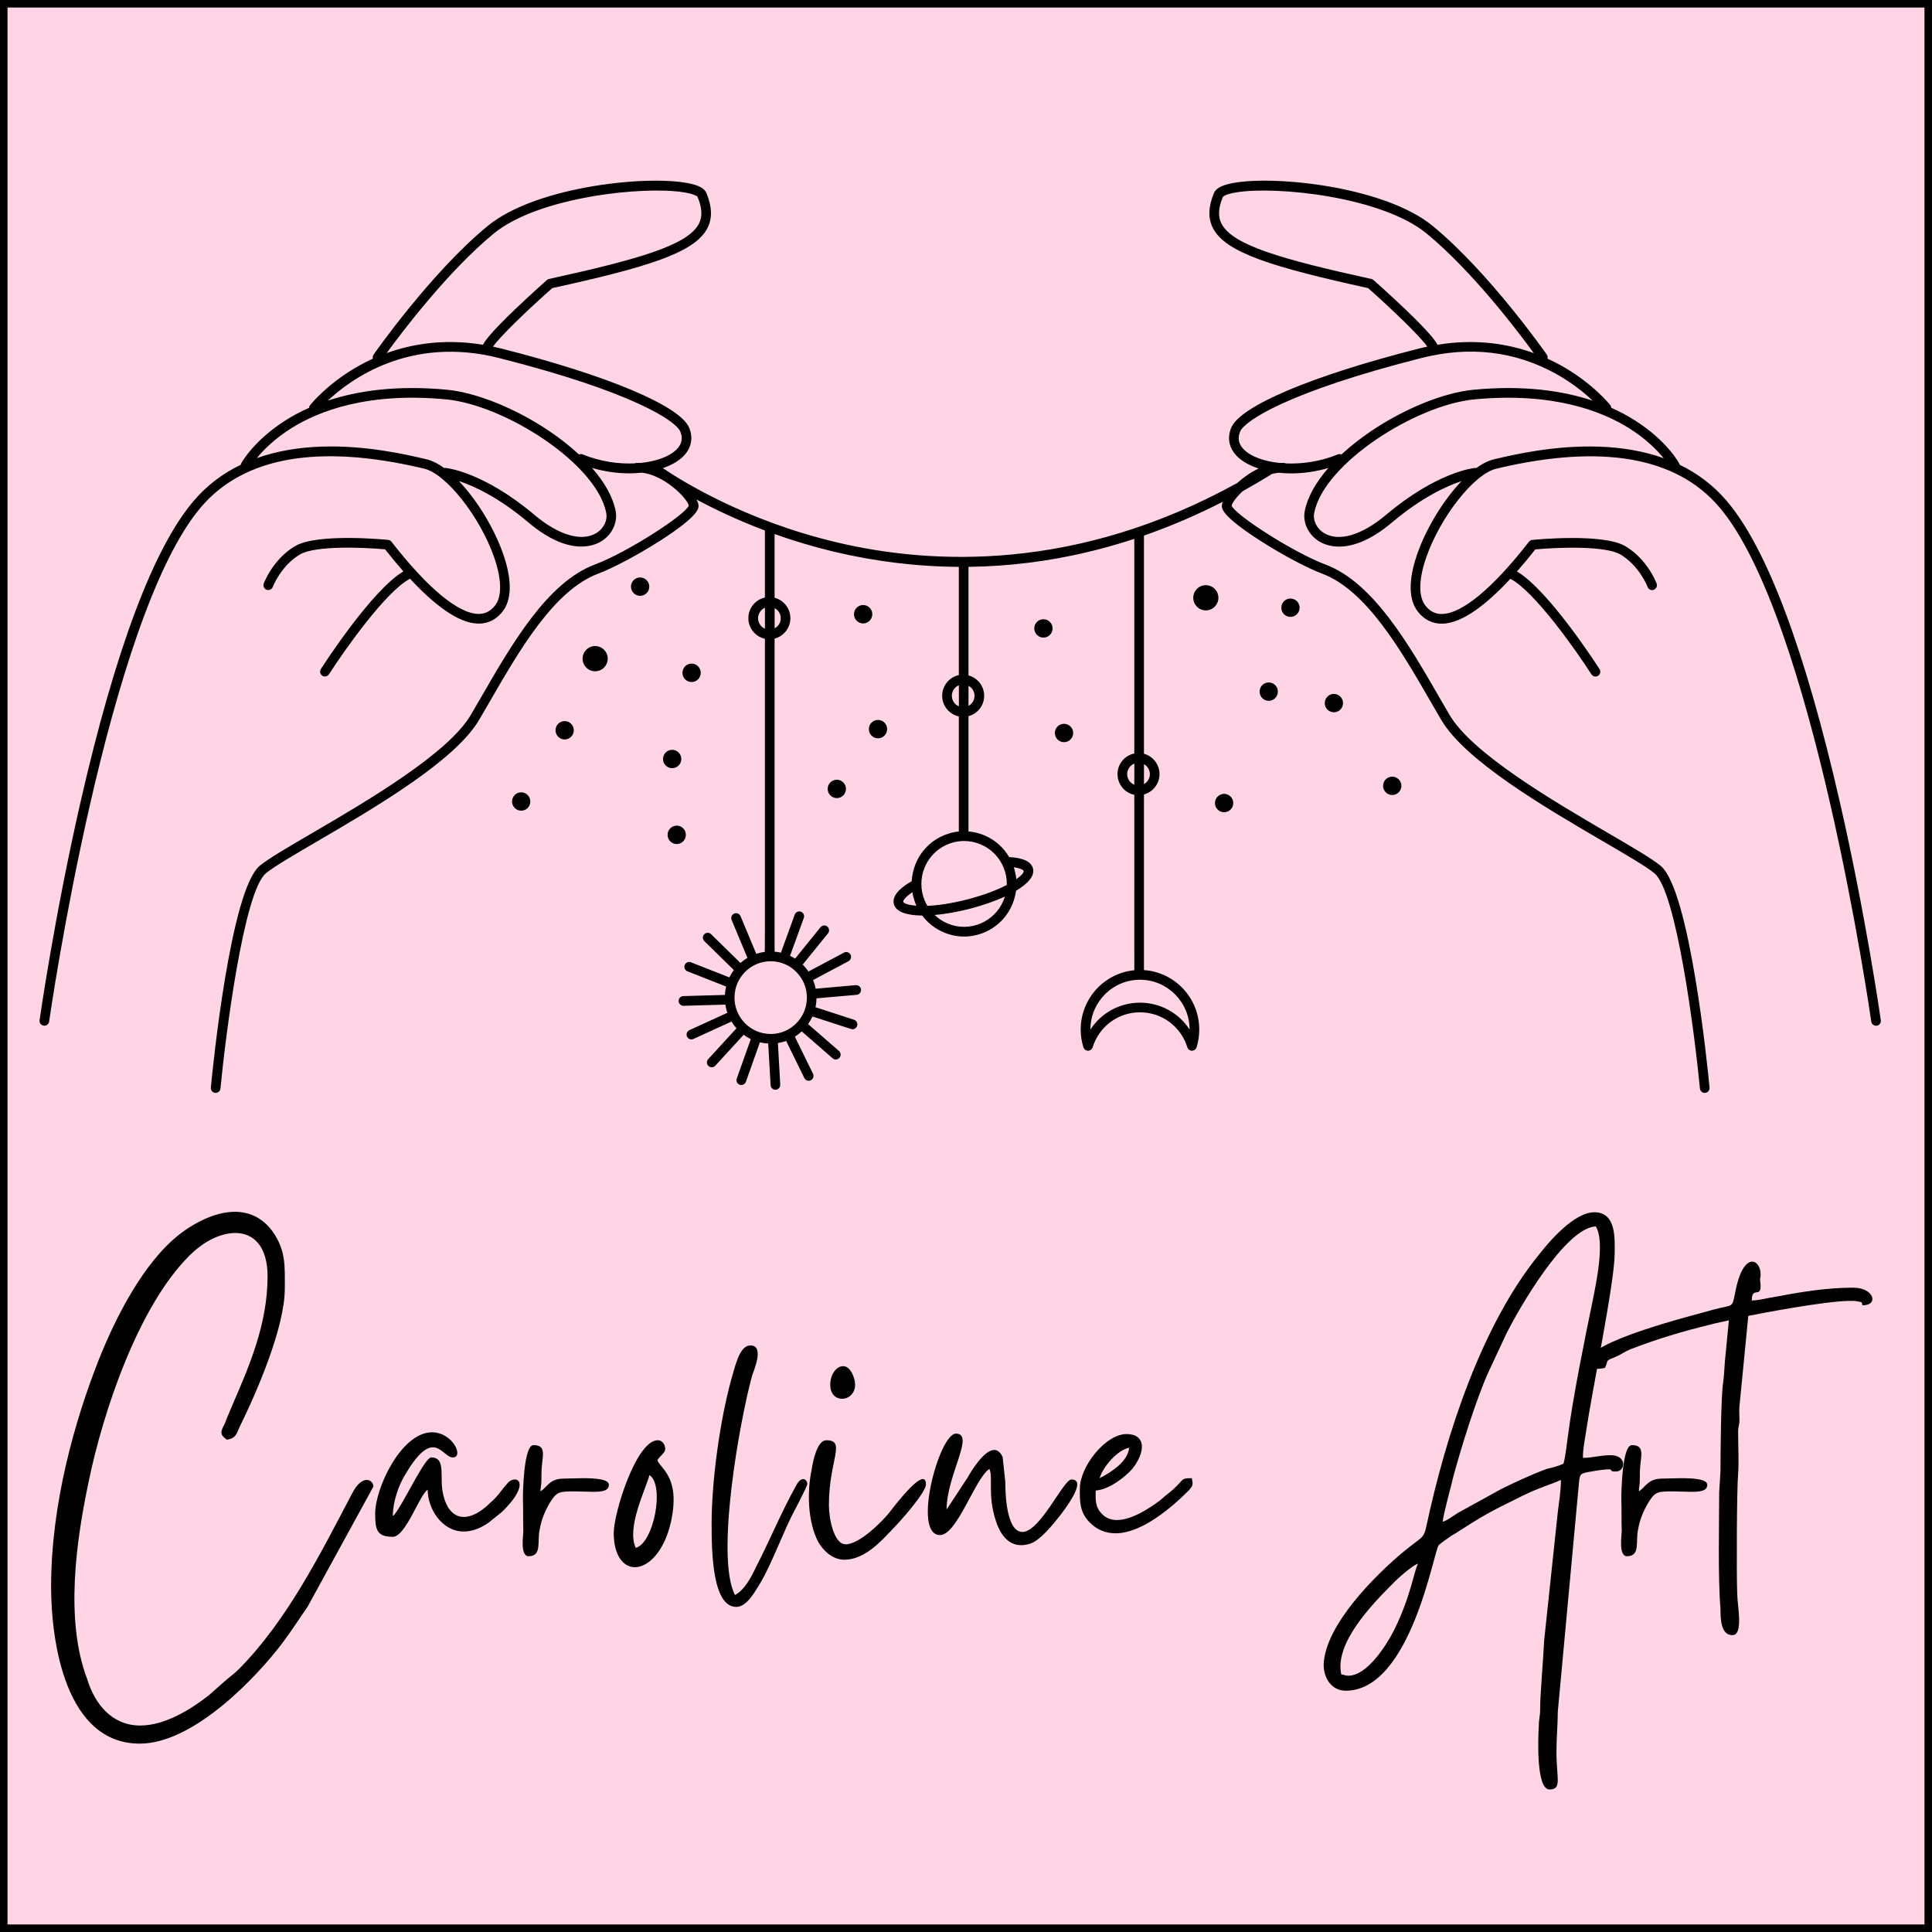 <?xml version="1.0" encoding="UTF-8" standalone="no"?>
<svg
   width="312"
   zoomAndPan="magnify"
   viewBox="0 0 234 234"
   height="312"
   preserveAspectRatio="xMidYMid meet"
   version="1.0"
   id="svg257"
   sodipodi:docname="favicon.svg"
   inkscape:version="1.1.2 (0a00cf5339, 2022-02-04)"
   xmlns:inkscape="http://www.inkscape.org/namespaces/inkscape"
   xmlns:sodipodi="http://sodipodi.sourceforge.net/DTD/sodipodi-0.dtd"
   xmlns="http://www.w3.org/2000/svg"
   xmlns:svg="http://www.w3.org/2000/svg">
  <sodipodi:namedview
     id="namedview259"
     pagecolor="#ffffff"
     bordercolor="#666666"
     borderopacity="1.0"
     inkscape:pageshadow="2"
     inkscape:pageopacity="0.0"
     inkscape:pagecheckerboard="false"
     showgrid="false"
     inkscape:zoom="1.688"
     inkscape:cx="316.64692"
     inkscape:cy="162.61848"
     inkscape:window-width="1920"
     inkscape:window-height="1016"
     inkscape:window-x="0"
     inkscape:window-y="27"
     inkscape:window-maximized="1"
     inkscape:current-layer="svg257" />
  <defs
     id="defs7">
    <g
       id="g2" />
    <clipPath
       id="id1">
      <path
         d="m 112.5,101.402 h 150 v 74.25 h -150 z m 0,0"
         clip-rule="nonzero"
         id="path4" />
    </clipPath>
  </defs>
  <rect
     style="fill:#ffd5e5;fill-opacity:1;stroke:#000000;stroke-width:0.912;stroke-miterlimit:4;stroke-dasharray:none;stroke-opacity:1"
     id="rect927"
     width="233.088"
     height="233.088"
     x="0.456"
     y="0.456" />
  <g
     clip-path="url(#id1)"
     id="g11"
     transform="matrix(1.488,0,0,1.488,-162.7,-128.998)">
    <path
       fill="#000000"
       d="m 164.051,149.219 c -0.41,0 -0.742,-0.332 -0.742,-0.746 0,-0.414 0.332,-0.75 0.742,-0.75 0.414,0 0.746,0.336 0.746,0.75 0,0.414 -0.332,0.746 -0.746,0.746 z m 1.117,5.426 c 0,-0.414 -0.332,-0.75 -0.742,-0.75 -0.414,0 -0.746,0.336 -0.746,0.75 0,0.414 0.332,0.75 0.746,0.75 0.41,0 0.742,-0.336 0.742,-0.75 z m 0.465,-12.438 c 0.414,0 0.746,-0.336 0.746,-0.75 0,-0.414 -0.332,-0.75 -0.746,-0.75 -0.41,0 -0.742,0.336 -0.742,0.75 0,0.414 0.332,0.75 0.742,0.75 z m 15.176,3.086 c -0.414,0 -0.746,0.332 -0.746,0.746 0,0.414 0.332,0.75 0.746,0.75 0.41,0 0.742,-0.336 0.742,-0.75 0,-0.414 -0.332,-0.746 -0.742,-0.746 z m -29.043,5.891 c -0.41,0 -0.746,0.336 -0.746,0.75 0,0.41 0.336,0.746 0.746,0.746 0.41,0 0.742,-0.336 0.742,-0.746 0,-0.414 -0.332,-0.75 -0.742,-0.75 z m 9.68,-17.488 c -0.41,0 -0.746,0.336 -0.746,0.746 0,0.414 0.336,0.75 0.746,0.75 0.41,0 0.746,-0.336 0.746,-0.75 0,-0.41 -0.336,-0.746 -0.746,-0.746 z m -6.145,11.691 c -0.41,0 -0.742,0.332 -0.742,0.746 0,0.414 0.332,0.75 0.742,0.75 0.414,0 0.746,-0.336 0.746,-0.75 0,-0.414 -0.332,-0.746 -0.746,-0.746 z m 25.043,-8.699 c 0,-0.414 -0.336,-0.75 -0.746,-0.75 -0.41,0 -0.746,0.336 -0.746,0.75 0,0.414 0.336,0.75 0.746,0.75 0.41,0 0.746,-0.336 0.746,-0.75 z m -22.559,2.59 c -0.566,0 -1.023,0.457 -1.023,1.027 0,0.566 0.457,1.027 1.023,1.027 0.562,0 1.023,-0.461 1.023,-1.027 0,-0.566 -0.461,-1.027 -1.023,-1.027 z m 56.594,-3.867 c -0.41,0 -0.742,0.332 -0.742,0.746 0,0.414 0.332,0.75 0.742,0.75 0.414,0 0.746,-0.336 0.746,-0.75 0,-0.414 -0.332,-0.746 -0.746,-0.746 z m 48.055,34.324 c 0.031,0.215 -0.117,0.414 -0.332,0.445 -0.019,0.004 -0.039,0.004 -0.059,0.004 -0.191,0 -0.359,-0.141 -0.387,-0.34 -0.047,-0.328 -4.734,-32.961 -12.387,-41.891 -3.48,-4.066 -9.52,-5.129 -17.941,-3.156 l -0.195,0.047 c -1.797,0.414 -4.574,3.941 -5.711,7.25 -0.617,1.789 -0.633,3.176 -0.047,3.906 0.363,0.453 0.793,0.676 1.328,0.668 1.633,-0.012 4.148,-2.098 7.09,-5.879 0.066,-0.086 0.164,-0.141 0.273,-0.148 0.234,-0.027 5.785,-0.566 7.586,0.516 1.793,1.074 2.504,2.957 2.535,3.035 0.074,0.203 -0.031,0.434 -0.234,0.508 -0.203,0.074 -0.43,-0.027 -0.504,-0.234 -0.008,-0.016 -0.648,-1.703 -2.199,-2.633 -1.266,-0.758 -5.289,-0.574 -6.941,-0.422 -0.461,0.59 -0.965,1.199 -1.492,1.797 2.59,1.531 6.543,7.668 6.719,7.945 0.117,0.184 0.066,0.426 -0.117,0.547 -0.066,0.039 -0.141,0.062 -0.211,0.062 -0.129,0 -0.258,-0.066 -0.332,-0.184 -1.195,-1.863 -4.633,-6.77 -6.598,-7.773 -1.828,1.973 -3.875,3.641 -5.566,3.652 -0.008,0 -0.016,0 -0.019,0 -0.77,0 -1.418,-0.324 -1.93,-0.961 -0.973,-1.215 -0.582,-3.207 -0.082,-4.66 0.703,-2.051 2.105,-4.395 3.621,-5.98 -1.188,0.391 -3.203,1.297 -5.645,3.355 -1.836,1.547 -3.281,1.973 -4.316,1.973 -0.766,0 -1.305,-0.23 -1.609,-0.414 -0.902,-0.543 -1.379,-1.551 -1.184,-2.512 0.227,-1.113 0.891,-2.301 1.914,-3.473 -1.031,0.305 -2.059,0.441 -3.016,0.441 -0.352,0 -0.691,-0.019 -1.016,-0.055 -0.207,0.019 -0.41,0.059 -0.613,0.117 -0.027,0.031 -0.055,0.059 -0.09,0.078 -0.734,0.453 -1.477,0.883 -2.219,1.297 -0.512,0.469 -0.859,0.934 -0.918,1.191 0.301,0.754 4.996,3.797 7.648,4.793 3.863,1.449 6.75,6.449 9.293,10.863 0.27,0.465 0.535,0.922 0.797,1.371 1.848,3.16 8.516,7.051 12.926,9.629 1.977,1.152 3.539,2.066 4.254,2.652 2.375,1.949 3.828,16.41 3.984,18.055 0.019,0.215 -0.137,0.41 -0.352,0.43 -0.016,0.004 -0.027,0.004 -0.039,0.004 -0.199,0 -0.371,-0.152 -0.391,-0.359 -0.422,-4.371 -1.906,-16.043 -3.703,-17.516 -0.664,-0.547 -2.277,-1.492 -4.148,-2.582 -4.75,-2.773 -11.258,-6.574 -13.211,-9.914 -0.262,-0.449 -0.527,-0.906 -0.797,-1.371 -2.48,-4.301 -5.289,-9.172 -8.891,-10.523 -1.223,-0.457 -3.234,-1.527 -5.012,-2.664 -3.254,-2.082 -3.18,-2.68 -3.145,-2.934 0.008,-0.078 0.035,-0.164 0.07,-0.254 -2.117,1.082 -4.258,2 -6.418,2.754 v 17.758 c 0.727,0.195 1.266,0.863 1.266,1.656 0,0.793 -0.539,1.461 -1.266,1.656 v 14.297 c 2.512,0.168 4.5,2.273 4.5,4.836 0,0.496 -0.07,0.98 -0.219,1.449 -0.051,0.164 -0.203,0.277 -0.375,0.277 -0.172,0 -0.324,-0.113 -0.375,-0.277 -0.527,-1.703 -2.078,-2.848 -3.855,-2.848 -1.773,0 -3.324,1.145 -3.852,2.848 -0.055,0.164 -0.203,0.277 -0.375,0.277 -0.172,0 -0.324,-0.113 -0.379,-0.277 -0.145,-0.469 -0.219,-0.953 -0.219,-1.449 0,-2.516 1.918,-4.59 4.363,-4.824 V 151.387 c -0.781,-0.16 -1.367,-0.855 -1.367,-1.684 0,-0.828 0.586,-1.52 1.367,-1.68 v -17.469 c -2.793,0.918 -5.617,1.562 -8.457,1.926 -1.672,0.215 -3.355,0.332 -5.039,0.352 v 8.836 c 0.734,0.195 1.277,0.863 1.277,1.66 0,0.793 -0.543,1.465 -1.277,1.656 v 9.383 c 0.438,0.039 0.871,0.145 1.285,0.316 0.859,0.363 1.562,0.98 2.027,1.773 1.145,0.059 1.797,0.371 1.938,0.926 0.156,0.617 -0.426,1.25 -1.383,1.816 -0.047,0.371 -0.145,0.738 -0.293,1.09 -0.438,1.059 -1.262,1.879 -2.316,2.312 -0.52,0.215 -1.07,0.324 -1.617,0.324 -0.559,0 -1.113,-0.113 -1.645,-0.336 -0.711,-0.297 -1.312,-0.773 -1.762,-1.375 -1.227,-0.008 -2.141,-0.277 -2.309,-0.938 -0.148,-0.594 0.34,-1.219 1.453,-1.859 0.027,-0.484 0.137,-0.969 0.328,-1.434 0.438,-1.055 1.262,-1.875 2.316,-2.309 0.387,-0.16 0.789,-0.262 1.191,-0.301 v -9.367 c -0.773,-0.164 -1.355,-0.855 -1.355,-1.68 0,-0.828 0.582,-1.52 1.355,-1.684 v -8.809 c -3.41,-0.019 -6.828,-0.438 -10.215,-1.246 -1.719,-0.414 -3.316,-0.902 -4.781,-1.426 v 5.188 c 0.738,0.191 1.285,0.863 1.285,1.66 0,0.801 -0.547,1.473 -1.285,1.664 v 22.148 c 0,0.012 0,0.019 0,0.031 v 3.305 c 0.172,0.012 0.344,0.039 0.516,0.078 l 1.125,-3.098 c 0.074,-0.203 0.301,-0.309 0.504,-0.234 0.203,0.074 0.309,0.301 0.234,0.508 l -1.121,3.082 c 0.141,0.066 0.281,0.141 0.414,0.227 l 2.066,-2.555 c 0.137,-0.168 0.383,-0.195 0.551,-0.059 0.168,0.141 0.195,0.387 0.059,0.559 l -2.062,2.543 c 0.023,0.023 0.047,0.043 0.07,0.066 0.148,0.156 0.281,0.32 0.402,0.496 l 2.891,-1.539 c 0.191,-0.102 0.43,-0.031 0.531,0.164 0.102,0.191 0.027,0.43 -0.164,0.535 l -2.883,1.535 c 0.094,0.227 0.164,0.461 0.211,0.703 l 3.266,-0.289 c 0.215,-0.016 0.406,0.145 0.426,0.359 0.016,0.219 -0.145,0.41 -0.359,0.43 l -3.266,0.285 c -0.004,0.25 -0.031,0.492 -0.082,0.723 l 3.137,1.02 c 0.203,0.07 0.32,0.293 0.25,0.5 -0.051,0.168 -0.207,0.273 -0.371,0.273 -0.043,0 -0.082,-0.008 -0.121,-0.019 l -3.141,-1.02 c -0.098,0.219 -0.219,0.426 -0.355,0.621 l 2.512,2.184 c 0.164,0.145 0.184,0.391 0.039,0.559 -0.078,0.09 -0.188,0.137 -0.297,0.137 -0.09,0 -0.184,-0.031 -0.258,-0.098 l -2.516,-2.188 c -0.172,0.16 -0.359,0.305 -0.559,0.43 l 1.477,3.016 c 0.098,0.199 0.016,0.434 -0.18,0.531 -0.055,0.027 -0.113,0.039 -0.172,0.039 -0.145,0 -0.285,-0.078 -0.352,-0.219 l -1.48,-3.02 c -0.219,0.074 -0.441,0.133 -0.672,0.172 l 0.191,3.383 c 0.012,0.219 -0.152,0.402 -0.371,0.418 -0.008,0 -0.016,0 -0.023,0 -0.207,0 -0.379,-0.164 -0.391,-0.375 l -0.195,-3.387 c -0.23,-0.012 -0.457,-0.043 -0.676,-0.098 l -1.141,3.211 c -0.059,0.16 -0.211,0.262 -0.371,0.262 -0.043,0 -0.09,-0.008 -0.133,-0.023 -0.203,-0.074 -0.312,-0.301 -0.238,-0.504 l 1.141,-3.207 c -0.203,-0.102 -0.398,-0.219 -0.582,-0.352 l -2.305,2.516 c -0.078,0.086 -0.184,0.129 -0.289,0.129 -0.098,0 -0.191,-0.035 -0.266,-0.105 -0.16,-0.145 -0.172,-0.395 -0.023,-0.559 l 2.301,-2.512 c -0.156,-0.172 -0.289,-0.355 -0.406,-0.547 l -3.102,1.418 c -0.051,0.023 -0.109,0.035 -0.16,0.035 -0.152,0 -0.293,-0.086 -0.359,-0.23 -0.09,-0.199 -0.004,-0.434 0.195,-0.523 l 3.09,-1.414 c -0.078,-0.215 -0.129,-0.438 -0.164,-0.664 l -3.398,0.094 c -0.004,0 -0.008,0 -0.012,0 -0.211,0 -0.387,-0.172 -0.395,-0.387 -0.004,-0.215 0.168,-0.398 0.383,-0.402 l 3.383,-0.094 c 0.012,-0.23 0.047,-0.461 0.102,-0.684 l -3.148,-1.238 c -0.203,-0.078 -0.305,-0.309 -0.223,-0.512 0.078,-0.203 0.305,-0.305 0.508,-0.223 l 3.129,1.23 c 0.102,-0.211 0.223,-0.41 0.363,-0.598 l -2.402,-2.355 c -0.156,-0.152 -0.16,-0.402 -0.008,-0.559 0.152,-0.156 0.402,-0.16 0.555,-0.008 l 2.391,2.344 c 0.18,-0.156 0.371,-0.297 0.57,-0.414 l -1.289,-3.09 c -0.082,-0.203 0.012,-0.434 0.211,-0.516 0.199,-0.086 0.43,0.008 0.516,0.211 l 1.281,3.066 c 0.223,-0.074 0.457,-0.129 0.695,-0.156 l 0.008,-2.332 v -23.156 c -0.77,-0.168 -1.348,-0.855 -1.348,-1.68 0,-0.82 0.578,-1.508 1.348,-1.676 v -5.457 c -2.211,-0.832 -4.082,-1.727 -5.555,-2.516 0.078,0.16 0.129,0.305 0.145,0.426 0.035,0.258 0.109,0.852 -3.145,2.938 -1.777,1.133 -3.789,2.203 -5.012,2.664 -3.602,1.348 -6.41,6.219 -8.891,10.52 -0.27,0.465 -0.535,0.926 -0.797,1.371 -1.953,3.34 -8.461,7.141 -13.211,9.914 -1.871,1.094 -3.484,2.035 -4.148,2.582 -1.797,1.477 -3.281,13.145 -3.703,17.52 -0.019,0.203 -0.191,0.355 -0.391,0.355 -0.012,0 -0.023,0 -0.039,0 -0.215,-0.023 -0.371,-0.215 -0.352,-0.434 0.156,-1.641 1.609,-16.102 3.984,-18.055 0.715,-0.586 2.277,-1.496 4.254,-2.652 4.41,-2.574 11.078,-6.469 12.926,-9.629 0.262,-0.449 0.527,-0.906 0.797,-1.371 2.547,-4.414 5.43,-9.414 9.293,-10.863 2.652,-0.992 7.348,-4.035 7.648,-4.793 -0.141,-0.633 -2.035,-2.512 -3.84,-2.684 -0.324,0.035 -0.664,0.055 -1.016,0.055 -0.957,0 -1.98,-0.137 -3.016,-0.441 1.023,1.172 1.688,2.359 1.914,3.473 0.195,0.961 -0.281,1.969 -1.184,2.512 -0.305,0.184 -0.844,0.414 -1.609,0.414 -1.035,0 -2.48,-0.422 -4.316,-1.973 -2.457,-2.07 -4.469,-2.973 -5.648,-3.359 1.52,1.582 2.918,3.934 3.625,5.984 0.5,1.457 0.891,3.445 -0.082,4.66 -0.512,0.637 -1.16,0.961 -1.93,0.961 -0.004,0 -0.012,0 -0.019,0 -1.691,-0.012 -3.738,-1.68 -5.566,-3.652 -1.965,1.004 -5.402,5.91 -6.598,7.773 -0.074,0.121 -0.203,0.184 -0.332,0.184 -0.07,0 -0.145,-0.019 -0.211,-0.062 -0.184,-0.121 -0.234,-0.363 -0.117,-0.547 0.176,-0.277 4.129,-6.414 6.715,-7.945 -0.523,-0.598 -1.027,-1.207 -1.488,-1.797 -1.652,-0.152 -5.676,-0.336 -6.941,0.422 -1.551,0.93 -2.191,2.617 -2.199,2.633 -0.078,0.207 -0.305,0.309 -0.508,0.234 -0.203,-0.078 -0.305,-0.305 -0.23,-0.508 0.031,-0.078 0.742,-1.961 2.535,-3.035 1.801,-1.082 7.352,-0.539 7.586,-0.516 0.109,0.008 0.207,0.062 0.273,0.148 2.941,3.781 5.457,5.867 7.09,5.879 0.004,0 0.008,0 0.012,0 0.527,0 0.957,-0.219 1.316,-0.668 0.586,-0.727 0.566,-2.117 -0.047,-3.906 -1.141,-3.309 -3.914,-6.832 -5.711,-7.25 l -0.195,-0.047 c -8.422,-1.973 -14.461,-0.906 -17.945,3.156 -7.648,8.93 -12.336,41.562 -12.383,41.891 -0.027,0.199 -0.195,0.34 -0.387,0.34 -0.019,0 -0.039,0 -0.059,-0.004 -0.215,-0.031 -0.363,-0.23 -0.332,-0.445 0.012,-0.082 1.191,-8.367 3.312,-17.66 2.859,-12.516 5.973,-20.805 9.254,-24.633 1.051,-1.227 2.324,-2.199 3.809,-2.914 0.004,-0.039 0.016,-0.074 0.035,-0.109 0.039,-0.078 1.02,-1.859 3.594,-3.496 0.543,-0.348 1.184,-0.699 1.934,-1.031 0.004,-0.078 0.031,-0.152 0.082,-0.215 0.059,-0.074 1.445,-1.812 4.062,-3.258 0.324,-0.18 0.676,-0.359 1.051,-0.531 -0.031,-0.105 -0.016,-0.227 0.055,-0.328 0.047,-0.066 4.664,-6.676 9.289,-10.473 4.016,-3.301 13.445,-4.211 16.629,-3.41 0.66,0.164 1.031,0.398 1.172,0.73 0.469,1.129 0.492,2.066 0.078,2.867 -1.039,2.008 -4.902,3.176 -12.625,4.875 -2.078,1.84 -4.258,3.949 -4.824,4.762 0.227,0.047 0.453,0.098 0.68,0.156 8.711,2.207 14.57,4.68 15.293,6.457 0.34,0.84 0.168,1.66 -0.484,2.316 -0.391,0.395 -0.965,0.723 -1.664,0.961 1.59,1.078 6.73,4.27 14.094,6.027 7.754,1.852 19.551,2.422 32.652,-4.812 0.492,-0.445 1.094,-0.875 1.75,-1.184 -0.738,-0.242 -1.344,-0.582 -1.754,-0.992 -0.652,-0.656 -0.824,-1.477 -0.484,-2.316 0.723,-1.777 6.582,-4.25 15.293,-6.457 0.227,-0.059 0.453,-0.109 0.676,-0.156 -0.57,-0.816 -2.789,-2.961 -4.82,-4.762 -7.723,-1.699 -11.586,-2.867 -12.625,-4.875 -0.418,-0.801 -0.391,-1.738 0.078,-2.867 0.141,-0.332 0.512,-0.566 1.172,-0.73 3.184,-0.801 12.613,0.109 16.629,3.41 4.625,3.797 9.242,10.406 9.289,10.473 0.07,0.102 0.086,0.219 0.055,0.328 0.375,0.172 0.727,0.352 1.051,0.527 2.617,1.449 4.004,3.188 4.062,3.258 0.051,0.066 0.078,0.141 0.082,0.219 0.75,0.332 1.391,0.684 1.934,1.031 2.574,1.633 3.555,3.418 3.594,3.496 0.019,0.035 0.031,0.07 0.035,0.105 1.484,0.719 2.758,1.691 3.809,2.918 3.281,3.828 6.395,12.117 9.254,24.633 2.121,9.293 3.301,17.578 3.312,17.66 z M 140.812,115.434 c 2.047,-0.742 4.691,-1.199 7.84,-0.68 0.195,-0.383 0.789,-1.137 2.609,-2.879 1.281,-1.227 2.578,-2.375 2.594,-2.387 0.047,-0.043 0.109,-0.074 0.176,-0.09 7.383,-1.621 11.297,-2.762 12.195,-4.492 0.305,-0.586 0.27,-1.285 -0.109,-2.195 0,0 -0.148,-0.207 -1.102,-0.363 -3.266,-0.535 -11.828,0.355 -15.477,3.348 -3.742,3.078 -7.5,8.055 -8.727,9.738 z m 4.84,3.766 c -6.371,-0.605 -10.379,0.949 -12.617,2.359 -1.375,0.867 -2.27,1.785 -2.789,2.422 1.566,-0.559 3.332,-0.875 5.293,-0.938 3.602,-0.117 6.902,0.656 8.312,0.984 l 0.195,0.047 c 0.465,0.105 0.957,0.359 1.449,0.715 0.039,-0.008 0.082,-0.012 0.125,-0.008 0.121,0.012 3.082,0.328 7.23,3.824 1.949,1.645 3.824,2.199 5.016,1.484 0.617,-0.367 0.945,-1.043 0.816,-1.676 -0.824,-4.031 -8.277,-8.758 -13.031,-9.215 z m 18.754,4.082 c 0.434,-0.434 0.535,-0.91 0.312,-1.457 -0.352,-0.871 -3.891,-3.238 -14.758,-5.992 -7.246,-1.836 -12.098,1.738 -13.934,3.469 2.379,-0.789 5.566,-1.281 9.699,-0.887 2.398,0.23 5.59,1.52 8.324,3.363 0.906,0.613 1.715,1.254 2.418,1.906 0.094,-0.043 0.203,-0.047 0.305,-0.004 1.406,0.578 2.902,0.789 4.219,0.73 0.043,-0.019 0.09,-0.035 0.141,-0.035 0.117,-0.008 0.23,-0.008 0.344,0 1.293,-0.129 2.363,-0.527 2.93,-1.094 z m 7.199,14.582 v -1.703 c -0.328,0.145 -0.559,0.473 -0.559,0.852 0,0.383 0.23,0.711 0.559,0.852 z m 0.508,27.07 c -0.012,0 -0.027,0 -0.039,0 -0.773,0 -1.5,0.297 -2.055,0.84 -0.562,0.551 -0.883,1.289 -0.891,2.078 -0.012,0.793 0.285,1.539 0.832,2.105 0.551,0.566 1.285,0.887 2.07,0.895 0.016,0 0.031,0.004 0.043,0.004 1.605,0 2.922,-1.301 2.945,-2.922 0.012,-0.789 -0.285,-1.539 -0.836,-2.105 -0.547,-0.566 -1.281,-0.883 -2.07,-0.895 z m 0.281,-28.742 v 1.645 c 0.293,-0.156 0.496,-0.465 0.496,-0.824 0,-0.355 -0.203,-0.668 -0.496,-0.82 z m 19.465,21.094 c 0.105,0.316 0.176,0.641 0.207,0.969 0.43,-0.305 0.629,-0.551 0.598,-0.676 -0.012,-0.047 -0.199,-0.211 -0.805,-0.293 z m -4.469,-13.102 v -1.715 c -0.336,0.141 -0.57,0.473 -0.57,0.859 0,0.387 0.234,0.719 0.57,0.855 z m -3.457,16.227 c -0.019,-0.047 -0.043,-0.098 -0.062,-0.145 -0.125,-0.309 -0.215,-0.629 -0.266,-0.949 -0.645,0.426 -0.758,0.711 -0.742,0.766 0.035,0.141 0.402,0.281 1.07,0.328 z m 7.207,-0.742 c -0.871,0.398 -1.895,0.746 -2.91,1.008 -0.938,0.238 -1.914,0.414 -2.809,0.492 0.301,0.289 0.656,0.527 1.055,0.695 1.766,0.742 3.809,-0.102 4.547,-1.879 0.043,-0.102 0.082,-0.207 0.117,-0.316 z m -3.32,-4.523 c -1.359,0 -2.656,0.809 -3.211,2.145 -0.359,0.863 -0.363,1.812 -0.012,2.676 0.066,0.16 0.145,0.309 0.23,0.457 0.832,-0.035 1.906,-0.18 3.207,-0.512 1.418,-0.363 2.5,-0.793 3.258,-1.191 0.012,-0.477 -0.074,-0.953 -0.258,-1.406 -0.355,-0.863 -1.02,-1.539 -1.879,-1.898 -0.438,-0.184 -0.891,-0.27 -1.336,-0.27 z m 0.355,-12.633 v 1.633 c 0.293,-0.156 0.488,-0.465 0.488,-0.816 0,-0.355 -0.195,-0.66 -0.488,-0.816 z m 13.496,8.055 v -1.723 c -0.34,0.141 -0.582,0.473 -0.582,0.859 0,0.391 0.242,0.723 0.582,0.863 z m 0.461,15.871 c -2.227,0 -4.035,1.82 -4.035,4.055 0.871,-1.344 2.371,-2.188 4.035,-2.188 1.668,0 3.164,0.844 4.039,2.188 0,-2.234 -1.812,-4.055 -4.039,-4.055 z m 0.324,-17.547 v 1.629 c 0.285,-0.16 0.48,-0.465 0.48,-0.816 0,-0.348 -0.195,-0.652 -0.48,-0.812 z m 23.891,-34.137 c 3.148,-0.52 5.793,-0.062 7.84,0.68 -1.227,-1.684 -4.984,-6.66 -8.727,-9.738 -3.648,-2.992 -12.215,-3.883 -15.477,-3.348 -0.961,0.156 -1.102,0.367 -1.105,0.371 -0.375,0.902 -0.41,1.602 -0.105,2.188 0.898,1.73 4.812,2.871 12.195,4.492 0.066,0.016 0.125,0.047 0.176,0.09 0.016,0.012 1.312,1.16 2.594,2.387 1.82,1.742 2.414,2.496 2.609,2.879 z m -8.121,8.926 c 0.102,-0.043 0.211,-0.039 0.305,0.004 0.703,-0.652 1.512,-1.293 2.418,-1.906 2.734,-1.844 5.926,-3.133 8.324,-3.363 4.137,-0.395 7.324,0.098 9.707,0.891 -0.648,-0.617 -1.672,-1.461 -3.039,-2.215 -3.324,-1.824 -6.992,-2.25 -10.902,-1.258 -10.867,2.754 -14.406,5.121 -14.758,5.992 -0.223,0.547 -0.121,1.023 0.312,1.457 0.562,0.566 1.637,0.965 2.93,1.094 0.113,-0.008 0.227,-0.008 0.34,0 0.055,0 0.102,0.016 0.145,0.035 1.316,0.059 2.812,-0.152 4.219,-0.73 z m 26.527,0.301 c -0.52,-0.637 -1.414,-1.555 -2.789,-2.422 -2.238,-1.41 -6.246,-2.965 -12.617,-2.359 -4.754,0.457 -12.207,5.184 -13.031,9.219 -0.129,0.629 0.199,1.305 0.816,1.672 1.191,0.715 3.066,0.16 5.016,-1.484 4.148,-3.496 7.109,-3.812 7.23,-3.824 0.043,-0.004 0.086,0 0.125,0.008 0.492,-0.355 0.984,-0.609 1.449,-0.715 l 0.195,-0.047 c 1.41,-0.328 4.707,-1.102 8.312,-0.984 1.961,0.062 3.727,0.379 5.293,0.938 z m -50.48,13.113 c -0.41,0 -0.746,0.332 -0.746,0.746 0,0.414 0.336,0.75 0.746,0.75 0.41,0 0.746,-0.336 0.746,-0.75 0,-0.414 -0.336,-0.746 -0.746,-0.746 z m -17.562,13.809 c 0,0.414 0.336,0.75 0.746,0.75 0.41,0 0.742,-0.336 0.742,-0.75 0,-0.41 -0.332,-0.746 -0.742,-0.746 -0.41,0 -0.746,0.336 -0.746,0.746 z m 41.207,-7.73 c -0.41,0 -0.746,0.336 -0.746,0.75 0,0.41 0.336,0.746 0.746,0.746 0.41,0 0.742,-0.336 0.742,-0.746 0,-0.414 -0.332,-0.75 -0.742,-0.75 z m 4.746,6.734 c -0.41,0 -0.746,0.336 -0.746,0.746 0,0.414 0.336,0.75 0.746,0.75 0.41,0 0.746,-0.336 0.746,-0.75 0,-0.41 -0.336,-0.746 -0.746,-0.746 z m -26.715,-4.301 c -0.41,0 -0.746,0.332 -0.746,0.746 0,0.414 0.336,0.75 0.746,0.75 0.41,0 0.746,-0.336 0.746,-0.75 0,-0.414 -0.336,-0.746 -0.746,-0.746 z m 11.543,-11.285 c -0.566,0 -1.023,0.461 -1.023,1.027 0,0.566 0.457,1.027 1.023,1.027 0.562,0 1.023,-0.461 1.023,-1.027 0,-0.566 -0.461,-1.027 -1.023,-1.027 z m 5.121,7.918 c -0.414,0 -0.746,0.332 -0.746,0.746 0,0.414 0.332,0.75 0.746,0.75 0.41,0 0.742,-0.336 0.742,-0.75 0,-0.414 -0.332,-0.746 -0.742,-0.746 z m -3.633,9.07 c -0.41,0 -0.746,0.336 -0.746,0.75 0,0.41 0.336,0.746 0.746,0.746 0.41,0 0.746,-0.336 0.746,-0.746 0,-0.414 -0.336,-0.75 -0.746,-0.75 z m 0,0"
       fill-opacity="1"
       fill-rule="nonzero"
       id="path9" />
  </g>
  <g
     fill="#000000"
     fill-opacity="1"
     id="g19"
     transform="matrix(1.09,0,0,1.09,-94.227,-60.322)">
    <g
       transform="translate(92.613,228.459)"
       id="g17">
      <g
         id="g15">
        <path
           d="m -0.488,3.184 c 0,6.176 1.613,17.445 9.848,17.445 6.074,0 13.129,-7.547 15.922,-11.27 0.98,-1.324 1.812,-2.598 2.746,-3.969 L 35.328,-7.938 c 0,-0.344 -0.293,-0.734 -0.734,-0.734 -0.441,0 -1.031,0.344 -1.617,1.469 -3.578,6.812 -7.203,14.062 -12.543,19.5 -0.637,0.637 -1.129,0.934 -1.766,1.52 l -1.664,1.473 c -1.961,1.516 -4.805,3.328 -7.598,3.328 -3.133,0 -5.047,-2.398 -5.879,-5.145 -2.5,-6.562 -1.223,-15.383 0.148,-21.898 1.617,-7.891 5.535,-19.504 11.172,-25.137 1.664,-1.668 3.527,-2.547 5.145,-2.547 2.008,0 3.574,1.469 3.574,4.801 0,5.289 -2.008,9.945 -3.969,14.453 -0.242,0.637 -0.539,1.227 -0.781,1.91 -0.492,0.934 -0.59,1.227 0.242,1.812 0.98,-0.195 1.031,-0.586 1.375,-1.371 1.957,-3.969 5.047,-11.121 5.047,-15.434 0,-2.5 0.145,-4.215 -1.375,-6.371 -1.125,-1.516 -2.594,-2.156 -4.164,-2.156 -2.105,0 -4.41,1.129 -6.223,2.551 C 9.75,-32.781 6.664,-26.703 4.801,-22 2.156,-15.289 -0.488,-6.074 -0.488,3.184 Z m 0,0"
           id="path13" />
      </g>
    </g>
  </g>
  <g
     fill="#000000"
     fill-opacity="1"
     id="g27"
     transform="matrix(1.09,0,0,1.09,-94.227,-60.322)">
    <g
       transform="translate(128.135,228.459)"
       id="g25">
      <g
         id="g23">
        <path
           d="m 0,-4.949 c 0,1.766 0.148,2.598 1.961,2.598 1.418,0 2.938,-4.605 3.871,-5.242 0,2.105 1.566,4.652 4.016,4.652 0.832,0 1.766,-0.293 2.746,-0.977 l 1.469,-1.18 c 2.5,-2.398 2.203,-3.625 1.469,-3.625 -0.293,0 -0.637,0.148 -0.883,0.492 -0.684,0.734 -0.832,1.176 -1.762,2.008 -1.078,1.078 -2.105,1.664 -3.039,1.664 -1.027,0 -1.91,-0.781 -2.301,-2.547 -0.441,-1.859 0.391,-4.066 -1.324,-4.066 -0.637,0 -2.645,4.164 -3.625,5.684 l -0.395,0.59 c -0.242,0.293 -0.098,0.098 -0.242,0.242 0,-1.617 0.684,-3.477 1.32,-4.508 1.422,-2.449 2.402,-3.133 3.137,-3.133 0.934,0 1.52,1.125 2.207,1.125 1.273,0 0,-2.793 -2.305,-2.793 C 2.891,-13.965 0,-7.742 0,-4.949 Z m 0,0"
           id="path21" />
      </g>
    </g>
  </g>
  <g
     fill="#000000"
     fill-opacity="1"
     id="g35"
     transform="matrix(1.09,0,0,1.09,-94.227,-60.322)">
    <g
       transform="translate(144.5,228.459)"
       id="g33">
      <g
         id="g31">
        <path
           d="m 0.688,-0.195 c 1.516,0 0.93,-1.668 1.223,-2.941 0.195,-1.176 0.637,-2.156 1.129,-2.988 0.781,-1.273 1.027,-1.273 2.891,-1.273 0.539,0 1.273,0.047 1.91,0.047 0.98,0 1.762,-0.098 1.762,-0.781 0,-0.637 -1.516,-0.734 -2.938,-0.734 -0.832,0 -1.668,0.047 -2.105,0.047 -1.52,0 -1.816,0.934 -2.551,1.422 0,-0.637 0.098,-0.59 0.098,-1.273 0,-0.492 0,-1.078 0.051,-1.57 0.148,-1.371 0.391,-2.301 -0.93,-2.301 -1.078,0 -1.176,5.094 -1.176,5.977 0.047,1.227 0,2.449 0.047,3.625 0,0.344 -0.391,2.746 0.59,2.746 z m 0,0"
           id="path29" />
      </g>
    </g>
  </g>
  <g
     fill="#000000"
     fill-opacity="1"
     id="g43"
     transform="matrix(1.09,0,0,1.09,-94.227,-60.322)">
    <g
       transform="translate(154.643,228.459)"
       id="g41">
      <g
         id="g39">
        <path
           d="M 2.449,-1.125 C 1.371,-3.379 3.625,-7.789 3.969,-9.211 5.684,-8.086 4.457,-1.664 2.449,-1.125 Z M 0,-2.793 c 0,2.547 1.078,3.82 2.352,3.82 1.469,0 3.281,-1.715 4.02,-5.094 1.078,-5.047 -1.273,-5.879 -1.52,-6.812 0.246,-0.391 0.684,-0.684 0.832,-1.027 0.148,-0.391 -0.148,-1.176 -0.785,-1.176 C 2.5,-13.082 0,-4.996 0,-2.793 Z m 0,0"
           id="path37" />
      </g>
    </g>
  </g>
  <g
     fill="#000000"
     fill-opacity="1"
     id="g51"
     transform="matrix(1.09,0,0,1.09,-94.227,-60.322)">
    <g
       transform="translate(165.422,228.459)"
       id="g49">
      <g
         id="g47">
        <path
           d="m 0.098,-3.773 c 0,3.184 0.098,9.211 2.746,9.211 1.223,0 2.152,-1.859 2.691,-2.695 C 6.613,0.93 7.938,-2.5 8.965,-4.605 c 0.246,-0.492 1.766,-3.332 1.766,-3.625 0,-0.246 -0.195,-0.539 -0.441,-0.539 -0.246,0 -0.539,0.195 -0.832,0.781 -1.57,2.793 -2.988,6.223 -4.461,9.066 -0.539,1.125 -1.223,2.449 -2.301,3.039 -2.207,-4.215 0.539,-19.453 1.91,-24.402 0.148,-0.488 1.422,-3.332 -0.195,-3.332 -1.273,0 -1.715,2.449 -2.156,3.871 C 1.027,-15.238 0.098,-8.625 0.098,-3.773 Z m 0,0"
           id="path45" />
      </g>
    </g>
  </g>
  <g
     fill="#000000"
     fill-opacity="1"
     id="g59"
     transform="matrix(1.09,0,0,1.09,-94.227,-60.322)">
    <g
       transform="translate(176.201,228.459)"
       id="g57">
      <g
         id="g55">
        <path
           d="m 4.066,0.195 c 2.305,0 4.164,-2.156 5.34,-3.379 0.785,-0.785 3.727,-4.066 3.727,-5 0,-0.441 -0.148,-0.586 -0.344,-0.586 -0.934,0 -3.527,3.477 -3.723,3.723 -0.738,0.93 -3.285,3.527 -4.852,3.527 -1.324,0 -1.863,-2.891 -1.863,-4.359 0,-5 1.961,-7.203 -0.293,-7.203 -0.98,0 -1.469,2.203 -1.617,3.234 C -0.098,-7.352 0,-3.969 1.176,-1.766 1.715,-0.832 2.742,0.195 4.066,0.195 Z M 2.5,-19.258 c 0,1.078 0.637,1.57 1.32,1.57 0.98,0 2.012,-1.078 1.078,-2.891 C 4.605,-21.117 4.262,-21.312 3.918,-21.312 3.184,-21.312 2.5,-20.383 2.5,-19.258 Z m 0,0"
           id="path53" />
      </g>
    </g>
  </g>
  <g
     fill="#000000"
     fill-opacity="1"
     id="g67"
     transform="matrix(1.09,0,0,1.09,-94.227,-60.322)">
    <g
       transform="translate(189.528,228.459)"
       id="g65">
      <g
         id="g63">
        <path
           d="m 1.371,-2.547 c 1.91,0 3.871,-6.273 5.488,-7.352 0.441,0.934 -0.246,2.891 0.734,5.832 0.441,1.324 1.273,2.645 2.793,2.645 0.293,0 0.59,-0.047 0.934,-0.145 1.125,-0.297 2.691,-2.254 3.379,-3.137 0.293,-0.395 3.184,-4.02 1.273,-4.02 -0.883,0 -3.477,5.832 -5.438,5.832 C 8.723,-2.891 8.625,-7.25 8.625,-8.477 L 8.328,-11.219 c -0.242,-0.539 -0.586,-0.785 -0.93,-0.785 -1.176,0 -2.645,2.5 -2.941,3.039 l -2.352,3.574 c 0,-3.82 3.188,-8.426 1.031,-8.426 -1.863,0 -4.902,11.27 -1.766,11.27 z m 0,0"
           id="path61" />
      </g>
    </g>
  </g>
  <g
     fill="#000000"
     fill-opacity="1"
     id="g75"
     transform="matrix(1.09,0,0,1.09,-94.227,-60.322)">
    <g
       transform="translate(206.383,228.459)"
       id="g73">
      <g
         id="g71">
        <path
           d="m 2.254,-8.867 c 0.344,-1.227 1.961,-3.137 3.281,-3.383 -0.145,1.57 -2.055,2.746 -3.281,3.383 z m -2.203,1.176 c 0,1.371 -0.051,2.594 1.125,3.773 0.832,0.832 1.812,1.176 2.844,1.176 2.988,0 6.367,-2.992 8.18,-4.805 0.441,-0.539 0.441,-0.586 0.297,-1.32 -1.473,0 -0.688,0.195 -2.695,1.762 -0.344,0.246 -0.492,0.441 -0.883,0.734 -0.98,0.738 -3.039,2.156 -4.754,2.156 -0.586,0 -1.176,-0.195 -1.617,-0.637 C 1.715,-5.684 1.812,-6.469 1.812,-7.496 3.332,-7.594 5.098,-9.016 5.879,-9.898 c 1.52,-1.91 1.52,-3.871 -0.637,-3.871 -2.352,0 -5.191,3.629 -5.191,6.078 z m 0,0"
           id="path69" />
      </g>
    </g>
  </g>
  <g
     fill="#000000"
     fill-opacity="1"
     id="g81"
     transform="translate(-92.125,-101.403)">
    <g
       transform="translate(219.171,228.459)"
       id="g79">
      <g
         id="g77" />
    </g>
  </g>
  <g
     fill="#000000"
     fill-opacity="1"
     id="g89"
     transform="matrix(1.09,0,0,1.09,-94.227,-60.322)">
    <g
       transform="translate(234.017,228.459)"
       id="g87">
      <g
         id="g85">
        <path
           d="m 2.254,13.082 c -0.391,0 -0.391,-0.098 -0.785,-0.148 C 0.688,9.457 4.949,5.098 7.152,2.891 7.645,2.352 9.406,0.785 9.996,0.637 9.555,1.422 9.211,4.215 7.352,7.988 6.516,9.652 4.359,13.082 2.254,13.082 Z m 23.91,-23.566 c -0.488,0.242 -1.223,0.441 -1.859,0.586 -1.617,0.59 -3.629,1.52 -5.098,2.254 l -4.801,2.648 c -0.539,0.34 -1.078,0.781 -1.668,0.977 0.098,-0.977 0.934,-3.918 1.176,-4.996 0.883,-3.281 2.5,-8.477 3.871,-11.562 l 2.012,-4.312 c 1.371,-2.742 6.516,-11.758 9.945,-11.957 1.078,1.668 0,6.52 -0.344,8.281 -0.883,4.262 -2.203,10.781 -2.742,14.992 -0.148,0.98 -0.246,2.156 -0.492,3.09 z M 1.961,14.75 c 7.25,0 9.797,-15.633 10.336,-16.172 0.051,-0.098 1.473,-1.125 1.715,-1.223 3.531,-2.254 3.629,-2.305 7.598,-4.266 1.762,-0.879 3.332,-1.32 4.262,-1.762 0,1.371 -0.195,2.254 -0.344,3.574 L 24.008,9.211 c -0.098,2.254 -0.441,5.832 -0.441,7.594 0,0.883 -0.145,1.031 -0.145,1.812 -0.098,1.473 -0.297,7.105 1.176,7.105 1.422,0 0.781,-1.223 0.781,-4.164 0,-1.664 0.148,-2.988 0.148,-4.457 l 2.352,-25.43 c 0.098,-1.031 0.148,-1.031 1.078,-1.227 1.324,-0.246 1.961,-0.293 2.254,-0.293 0.492,0 -0.098,0.246 0.785,0.246 1.027,0 1.273,-1.816 -0.59,-1.816 -1.223,0 -2.008,0.297 -3.086,0.297 0,-1.078 0.195,-1.863 0.344,-2.891 0.637,-4.363 3.184,-16.66 3.184,-19.797 0,-1.52 0.246,-4.605 -2.254,-4.605 -2.254,0 -4.996,3.234 -6.074,4.605 -6.469,7.891 -10.438,20.188 -12.594,30.281 -0.293,1.422 -0.539,1.176 -2.547,2.84 -3.184,2.648 -8.723,8.184 -8.867,12.543 0,1.57 0.93,2.895 2.449,2.895 z m 0,0"
           id="path83" />
      </g>
    </g>
  </g>
  <g
     fill="#000000"
     fill-opacity="1"
     id="g97"
     transform="matrix(1.09,0,0,1.09,-94.227,-60.322)">
    <g
       transform="translate(266.551,228.459)"
       id="g95">
      <g
         id="g93">
        <path
           d="m 0.688,-0.195 c 1.516,0 0.93,-1.668 1.223,-2.941 0.195,-1.176 0.637,-2.156 1.129,-2.988 0.781,-1.273 1.027,-1.273 2.891,-1.273 0.539,0 1.273,0.047 1.91,0.047 0.98,0 1.762,-0.098 1.762,-0.781 0,-0.637 -1.516,-0.734 -2.938,-0.734 -0.832,0 -1.668,0.047 -2.105,0.047 -1.52,0 -1.816,0.934 -2.551,1.422 0,-0.637 0.098,-0.59 0.098,-1.273 0,-0.492 0,-1.078 0.051,-1.57 0.148,-1.371 0.391,-2.301 -0.93,-2.301 -1.078,0 -1.176,5.094 -1.176,5.977 0.047,1.227 0,2.449 0.047,3.625 0,0.344 -0.391,2.746 0.59,2.746 z m 0,0"
           id="path91" />
      </g>
    </g>
  </g>
  <g
     fill="#000000"
     fill-opacity="1"
     id="g105"
     transform="matrix(1.09,0,0,1.09,-94.227,-60.322)">
    <g
       transform="translate(276.693,228.459)"
       id="g103">
      <g
         id="g101">
        <path
           d="m -13.77,-21.852 c 0,0.684 0.492,0.832 1.031,0.832 0.293,0 0.586,-0.051 0.832,-0.098 0.441,-0.934 -0.051,-0.734 1.176,-1.227 0.59,-0.242 1.027,-0.586 1.617,-0.832 3.039,-1.176 5.832,-2.008 9.062,-2.793 0.492,-0.148 1.617,-0.344 1.914,-0.441 l -0.441,4.559 c -0.051,0.637 -0.098,1.715 -0.195,2.352 -0.246,1.422 -0.297,8.035 -0.297,9.898 l -0.145,2.301 c 0,3.578 -0.148,9.406 0.145,12.934 0,1.18 0.051,2.941 1.324,2.941 1.273,0 0.539,-3.379 0.539,-4.508 -0.098,-2.156 -0.051,-11.953 0.098,-13.426 0.098,-1.027 0,-3.234 0,-4.652 0,-0.688 0.148,-0.688 0.148,-1.324 0,-0.492 -0.051,-1.078 0,-1.52 l 0.98,-10.043 c 1.176,-0.246 8.621,-1.668 11.316,-1.668 0.344,0 0.59,0 0.785,0.051 0.586,0.145 0.441,-0.051 0.586,0.441 1.863,0 1.273,-1.961 -1.027,-1.961 -2.988,0 -5.879,0.488 -8.723,1.027 -0.734,0.098 -1.762,0.395 -2.547,0.395 0,-1.57 0.98,-0.297 0.98,-1.57 0,-0.293 -0.051,-0.488 -0.051,-0.637 -0.047,-0.488 0.051,-0.098 0.051,-0.684 0,-0.785 -0.395,-1.422 -0.934,-1.422 -0.637,0 -1.418,0.883 -1.91,3.527 -0.344,1.664 -0.195,1.227 -2.254,1.766 -2.793,0.781 -14.062,3.574 -14.062,5.781 z m 0,0"
           id="path99" />
      </g>
    </g>
  </g>
  <g
     fill="#000000"
     fill-opacity="1"
     id="g199"
     transform="translate(-92.125,-101.403)">
    <g
       transform="translate(205.86,270.392)"
       id="g197">
      <g
         id="g195" />
    </g>
  </g>
</svg>
